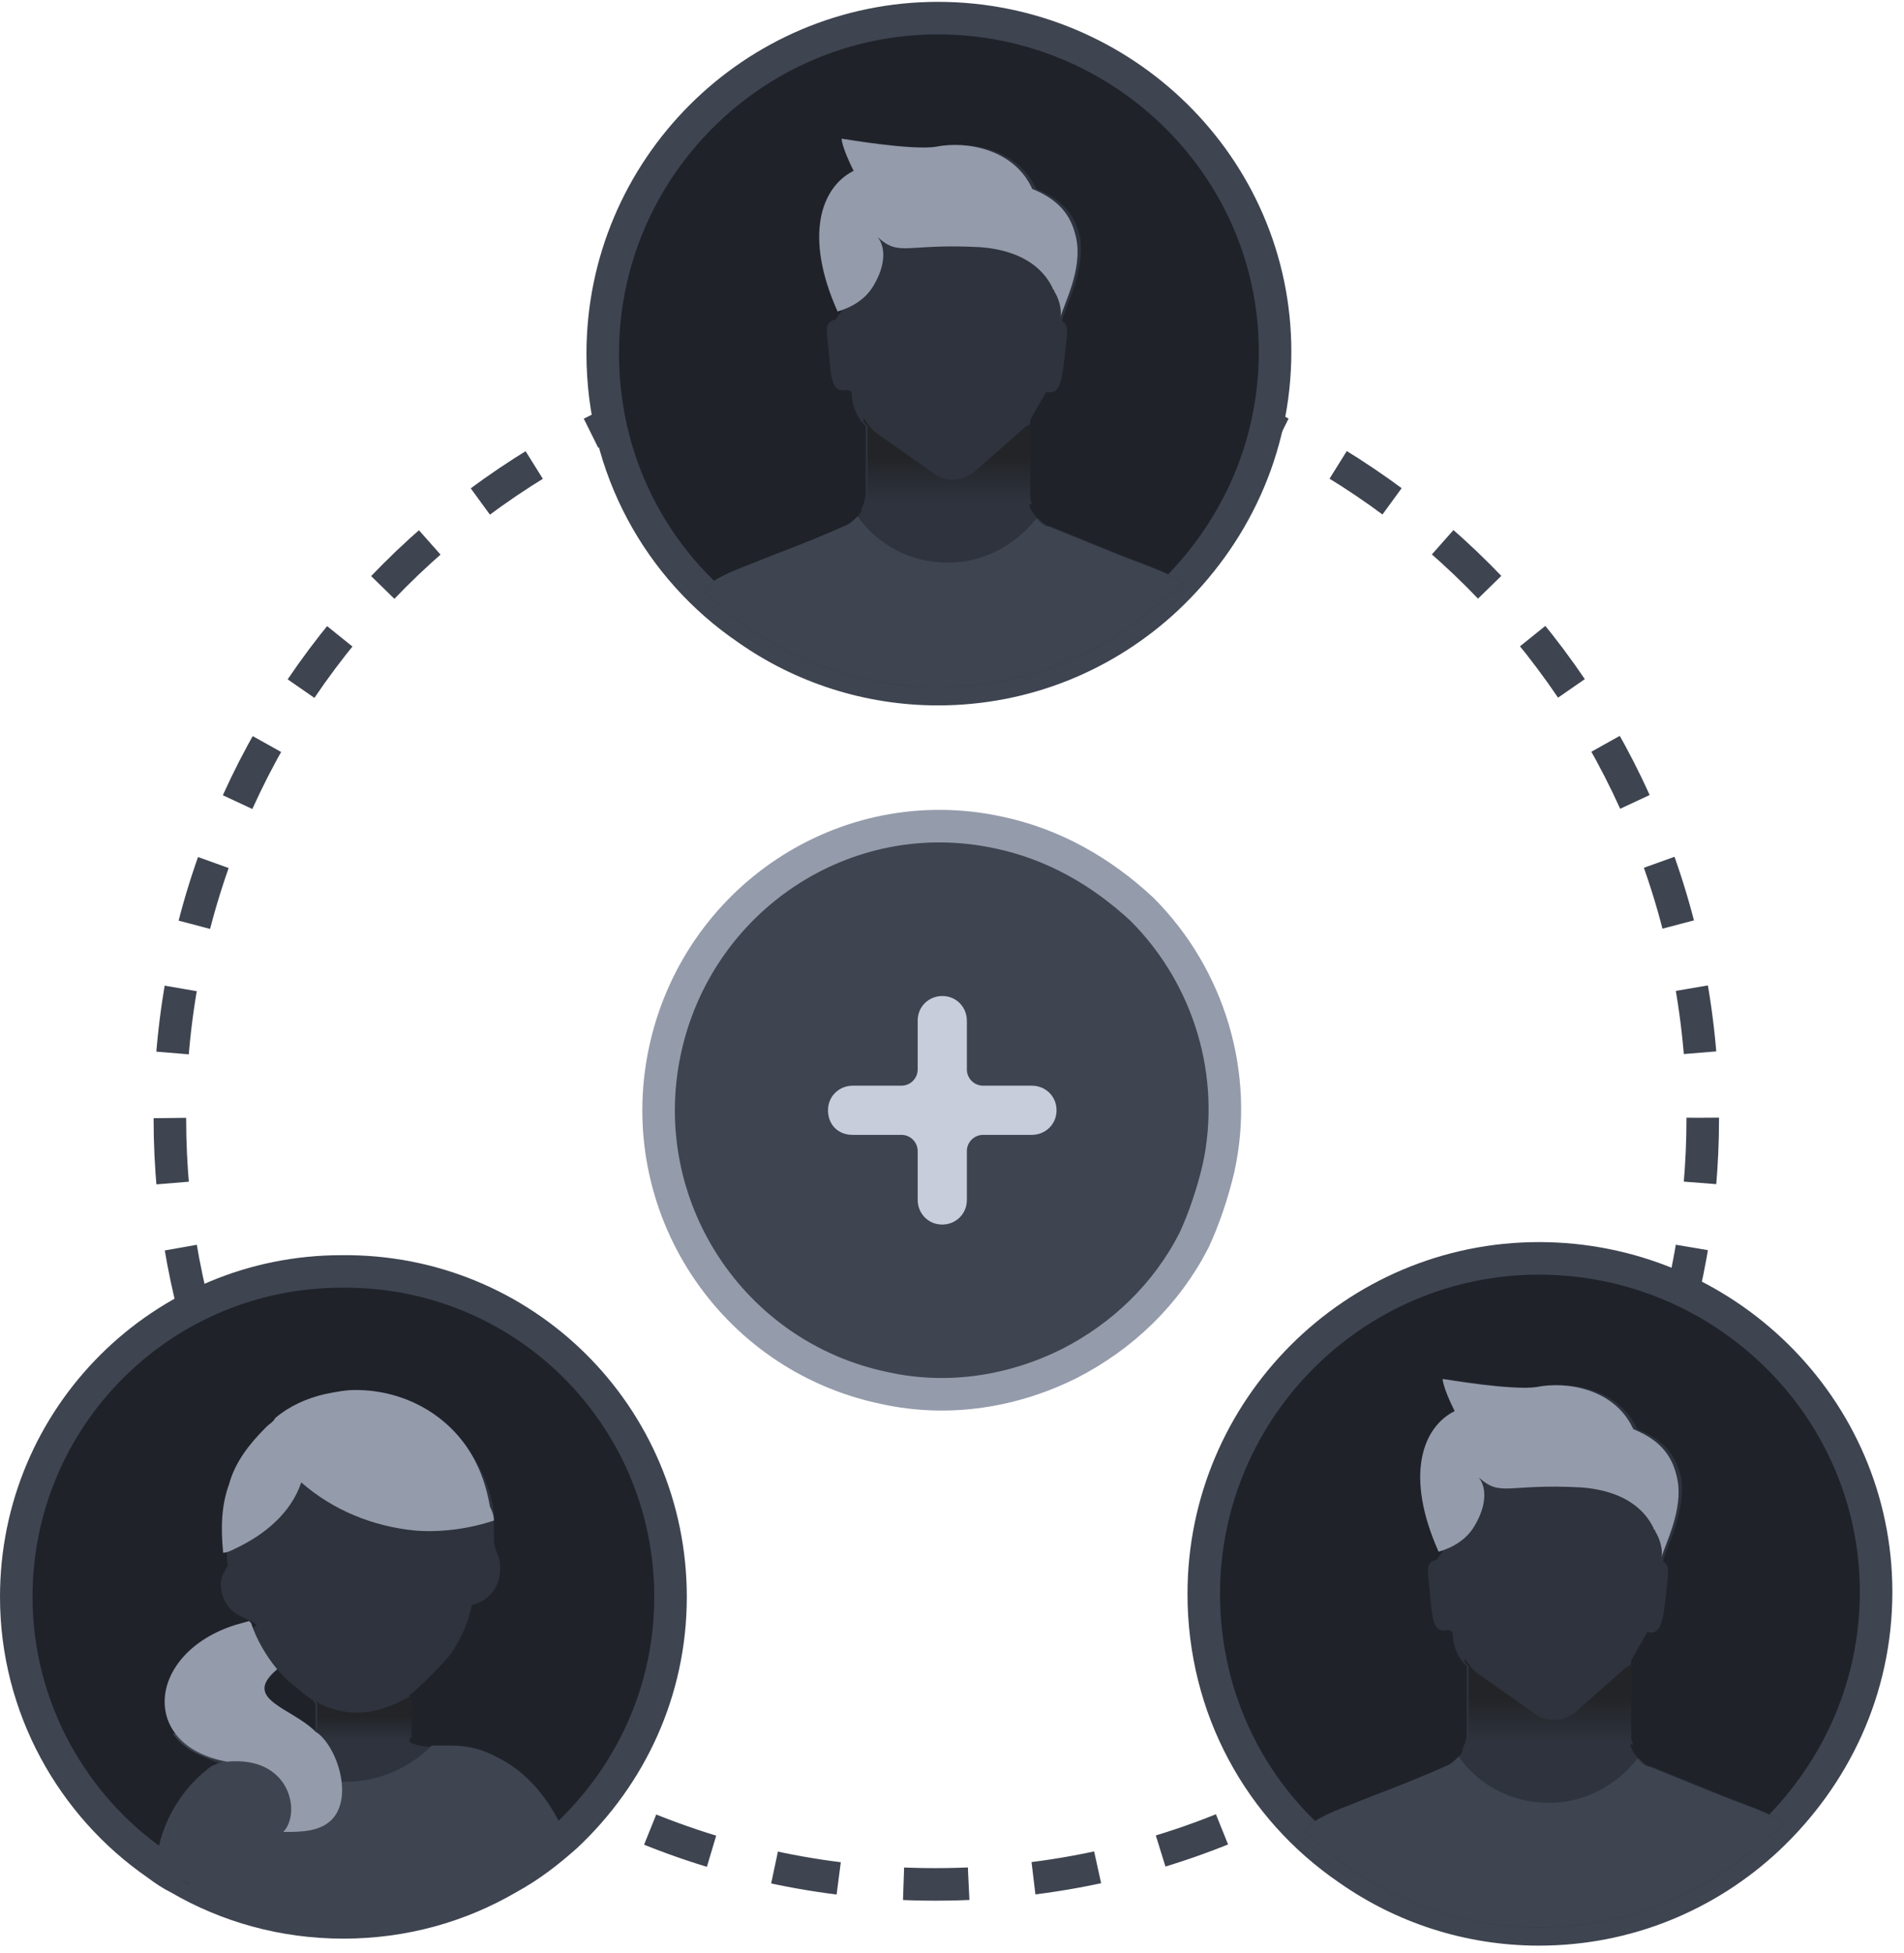 <svg width="117" height="120" viewBox="0 0 117 120" fill="none" xmlns="http://www.w3.org/2000/svg">
<path d="M104.634 68.683C104.634 80.197 100.53 90.67 93.671 98.877C85.035 109.228 72.051 115.781 57.475 115.781C43.511 115.781 31.017 109.717 22.381 100.102C14.971 91.773 10.438 80.748 10.438 68.683C10.438 42.654 31.507 21.585 57.536 21.585C83.565 21.585 104.634 42.654 104.634 68.683Z" stroke="#3E4450" stroke-width="2" stroke-miterlimit="10" stroke-dasharray="4 4"/>
<path d="M74.878 71.772C74.523 73.283 73.989 74.883 73.367 76.216C71.678 79.505 69.012 82.082 65.724 83.771C62.346 85.46 58.347 86.171 54.347 85.282C44.926 83.327 38.882 74.083 40.838 64.662C42.793 55.241 51.947 49.108 61.368 51.153C64.746 51.864 67.679 53.552 70.168 55.863C74.345 60.041 76.122 66.084 74.878 71.772Z" fill="#3E4450" stroke="#949BAB" stroke-width="2" stroke-miterlimit="10"/>
<path d="M63.413 66.706H60.413C59.861 66.706 59.413 66.259 59.413 65.706V62.707C59.413 61.907 58.791 61.196 57.902 61.196C57.102 61.196 56.391 61.818 56.391 62.707V65.706C56.391 66.259 55.944 66.706 55.391 66.706H52.392C51.592 66.706 50.881 67.328 50.881 68.217C50.881 69.106 51.503 69.728 52.392 69.728H55.391C55.944 69.728 56.391 70.176 56.391 70.728V73.728C56.391 74.528 57.014 75.239 57.902 75.239C58.702 75.239 59.413 74.617 59.413 73.728V70.728C59.413 70.176 59.861 69.728 60.413 69.728H63.413C64.213 69.728 64.924 69.106 64.924 68.217C64.924 67.328 64.213 66.706 63.413 66.706Z" fill="#C7CDDB"/>
<path d="M78.352 21.606C78.352 27.16 76.132 32.098 72.679 35.801C72.432 36.171 72.062 36.418 71.692 36.665C67.992 40.121 63.059 42.219 57.633 42.219C53.317 42.219 49.247 40.861 45.917 38.516C44.931 37.899 44.068 37.035 43.204 36.294C39.381 32.591 37.038 27.407 37.038 21.606C37.038 10.25 46.287 0.992 57.633 0.992C69.102 0.992 78.352 10.25 78.352 21.606Z" fill="black"/>
<path d="M78.352 21.604C78.352 27.653 75.762 32.96 71.692 36.787C67.992 40.243 63.059 42.341 57.633 42.341C53.317 42.341 49.247 40.983 45.917 38.638C40.491 34.935 37.038 28.764 37.038 21.728C37.038 10.372 46.287 1.114 57.633 1.114C68.979 1.114 78.352 10.248 78.352 21.604Z" fill="#1F2229" stroke="#3E4450" stroke-width="2" stroke-miterlimit="10"/>
<path d="M72.679 35.8C72.432 36.171 72.062 36.418 71.692 36.664C67.993 40.121 63.06 42.219 57.633 42.219C53.317 42.219 49.248 40.861 45.918 38.516C44.931 37.899 44.068 37.035 43.205 36.294C43.698 35.677 44.438 35.307 46.041 34.69L46.658 34.443C47.891 33.949 49.617 33.332 51.837 32.344C52.207 32.221 52.454 31.974 52.7 31.727C52.824 31.604 52.947 31.48 52.947 31.233C53.071 30.986 53.194 30.616 53.194 30.369V26.173C53.071 26.049 53.071 26.049 52.947 25.926C52.577 25.432 52.331 24.815 52.331 24.074L52.084 23.951C50.974 24.198 51.097 23.087 50.851 20.865C50.727 20.001 50.851 19.754 51.344 19.631L51.714 19.137C50.974 17.409 50.604 15.804 50.604 14.57C50.604 12.471 51.467 11.114 52.7 10.496C51.961 9.015 51.961 8.521 51.961 8.521C51.961 8.521 56.277 9.262 57.757 9.015C59.607 8.645 62.566 9.139 63.676 11.607C65.526 12.348 66.143 13.459 66.389 14.693C66.636 16.668 65.526 18.767 65.28 19.631V19.754C65.526 19.877 65.65 20.124 65.526 20.988C65.28 23.087 65.28 24.321 64.293 24.074L63.306 25.802C63.306 26.049 63.306 26.049 63.183 26.173C63.183 26.543 63.183 27.16 63.183 30.493C63.183 30.863 63.306 31.357 63.553 31.604C63.676 31.727 63.676 31.851 63.8 31.851C64.046 32.097 64.293 32.344 64.54 32.344C67.006 33.332 68.733 34.072 70.089 34.566C71.322 35.06 72.186 35.43 72.679 35.8Z" fill="#2E333D"/>
<path d="M72.679 35.8C72.432 36.171 72.062 36.418 71.692 36.664C67.993 40.121 63.06 42.219 57.633 42.219C53.317 42.219 49.248 40.861 45.918 38.516C44.931 37.899 44.068 37.035 43.205 36.294C43.698 35.677 44.438 35.307 46.041 34.69L46.658 34.443C47.891 33.949 49.617 33.332 51.837 32.344C52.207 32.221 52.454 31.974 52.7 31.727C53.934 33.455 55.907 34.566 58.25 34.566C60.47 34.566 62.443 33.455 63.676 31.851C63.923 32.097 64.17 32.344 64.416 32.344C66.883 33.332 68.609 34.072 69.966 34.566C71.322 35.06 72.186 35.43 72.679 35.8Z" fill="#3E4450"/>
<path d="M65.156 19.507C65.28 19.013 65.033 18.273 64.786 17.902C64.786 17.779 64.663 17.779 64.663 17.656C63.8 15.928 61.95 15.31 60.224 15.187C55.66 14.94 55.291 15.804 53.934 14.57C54.427 15.187 54.427 16.298 53.687 17.532C53.194 18.396 52.331 18.89 51.468 19.137C49.371 14.446 50.481 11.484 52.454 10.496C51.714 9.015 51.714 8.521 51.714 8.521C51.714 8.521 56.03 9.262 57.51 9.015C59.36 8.645 62.32 9.139 63.43 11.607C65.28 12.348 65.896 13.459 66.143 14.693C66.513 16.545 65.403 18.643 65.156 19.507Z" fill="#949BAB"/>
<path d="M53.317 30.369V26.172C53.194 26.049 53.194 26.049 53.07 25.926V25.679C53.317 26.049 53.564 26.419 53.934 26.666L57.263 29.011C58.003 29.629 59.113 29.629 59.853 29.011L62.936 26.296C63.059 26.172 63.183 26.172 63.306 26.049C63.306 26.419 63.306 27.037 63.306 30.369C63.306 30.616 63.306 30.739 63.429 30.986H53.317C53.194 30.739 53.317 30.616 53.317 30.369Z" fill="url(#paint0_linear)"/>
<path d="M115.285 97.807C115.285 103.362 113.065 108.299 109.612 112.002C109.365 112.373 108.995 112.619 108.625 112.866C104.925 116.323 99.993 118.421 94.566 118.421C90.25 118.421 86.18 117.063 82.85 114.718C81.864 114.101 81.001 113.237 80.137 112.496C76.314 108.793 73.971 103.609 73.971 97.807C73.971 86.451 83.221 77.194 94.566 77.194C106.035 77.194 115.285 86.451 115.285 97.807Z" fill="black"/>
<path d="M115.285 97.806C115.285 103.855 112.695 109.162 108.625 112.989C104.925 116.445 99.993 118.543 94.566 118.543C90.25 118.543 86.18 117.186 82.85 114.84C77.424 111.137 73.971 104.966 73.971 97.93C73.971 86.574 83.221 77.316 94.566 77.316C105.912 77.316 115.285 86.451 115.285 97.806Z" fill="#1F2229" stroke="#3E4450" stroke-width="2" stroke-miterlimit="10"/>
<path d="M109.613 112.003C109.366 112.373 108.996 112.62 108.626 112.867C104.927 116.323 99.994 118.421 94.568 118.421C90.251 118.421 86.181 117.063 82.852 114.718C81.865 114.101 81.002 113.237 80.139 112.496C80.632 111.879 81.372 111.509 82.975 110.892L83.592 110.645C84.825 110.151 86.552 109.534 88.771 108.546C89.141 108.423 89.388 108.176 89.635 107.929C89.758 107.806 89.881 107.682 89.881 107.436C90.005 107.189 90.128 106.818 90.128 106.571V102.375C90.005 102.251 90.005 102.251 89.881 102.128C89.511 101.634 89.265 101.017 89.265 100.276L89.018 100.153C87.908 100.4 88.031 99.289 87.785 97.067C87.661 96.203 87.785 95.956 88.278 95.833L88.648 95.339C87.908 93.611 87.538 92.006 87.538 90.772C87.538 88.674 88.401 87.316 89.635 86.699C88.895 85.217 88.895 84.724 88.895 84.724C88.895 84.724 93.211 85.464 94.691 85.217C96.541 84.847 99.501 85.341 100.61 87.809C102.46 88.55 103.077 89.661 103.324 90.895C103.57 92.87 102.46 94.969 102.214 95.833V95.956C102.46 96.08 102.584 96.326 102.46 97.191C102.214 99.289 102.214 100.523 101.227 100.276L100.24 102.004C100.24 102.251 100.24 102.251 100.117 102.375C100.117 102.745 100.117 103.362 100.117 106.695C100.117 107.065 100.24 107.559 100.487 107.806C100.61 107.929 100.61 108.053 100.734 108.053C100.98 108.3 101.227 108.546 101.474 108.546C103.94 109.534 105.667 110.275 107.023 110.768C108.257 111.262 109.12 111.632 109.613 112.003Z" fill="#2E333D"/>
<path d="M109.612 112.003C109.365 112.373 108.995 112.62 108.626 112.867C104.926 116.323 99.993 118.421 94.567 118.421C90.25 118.421 86.181 117.063 82.851 114.718C81.864 114.101 81.001 113.237 80.138 112.496C80.631 111.879 81.371 111.509 82.974 110.892L83.591 110.645C84.824 110.151 86.55 109.534 88.77 108.546C89.14 108.423 89.387 108.176 89.634 107.929C90.867 109.657 92.84 110.768 95.183 110.768C97.403 110.768 99.376 109.657 100.609 108.053C100.856 108.3 101.103 108.546 101.349 108.546C103.816 109.534 105.542 110.274 106.899 110.768C108.256 111.262 109.119 111.632 109.612 112.003Z" fill="#3E4450"/>
<path d="M102.09 95.709C102.213 95.216 101.966 94.475 101.72 94.105C101.72 93.981 101.596 93.981 101.596 93.858C100.733 92.13 98.883 91.513 97.157 91.389C92.594 91.142 92.224 92.006 90.867 90.772C91.36 91.389 91.36 92.5 90.62 93.734C90.127 94.598 89.264 95.092 88.401 95.339C86.304 90.648 87.414 87.686 89.387 86.699C88.647 85.217 88.647 84.724 88.647 84.724C88.647 84.724 92.963 85.464 94.443 85.217C96.293 84.847 99.253 85.341 100.363 87.809C102.213 88.55 102.829 89.661 103.076 90.895C103.446 92.747 102.336 94.845 102.09 95.709Z" fill="#949BAB"/>
<path d="M90.25 106.571V102.375C90.127 102.251 90.127 102.251 90.003 102.128V101.881C90.25 102.251 90.497 102.621 90.867 102.868L94.196 105.214C94.936 105.831 96.046 105.831 96.786 105.214L99.869 102.498C99.993 102.375 100.116 102.375 100.239 102.251C100.239 102.621 100.239 103.239 100.239 106.571C100.239 106.818 100.239 106.942 100.363 107.189H90.25C90.127 106.942 90.25 106.818 90.25 106.571Z" fill="url(#paint1_linear)"/>
<path d="M41.204 98.117C41.204 103.918 38.737 109.102 34.791 112.805C33.681 113.793 32.571 114.657 31.214 115.398C28.255 117.126 24.802 118.113 21.102 118.113C17.402 118.113 13.949 117.126 10.989 115.398C10.496 115.151 10.126 114.904 9.633 114.534C4.453 110.954 1 104.906 1 98.117C1 87.008 10.003 78.12 20.979 78.12C32.201 77.997 41.204 87.008 41.204 98.117Z" fill="#1F2229" stroke="#3E4450" stroke-width="2" stroke-miterlimit="10"/>
<path d="M17.032 102.56C17.279 102.806 17.526 103.177 17.896 103.424C18.142 103.67 18.389 103.794 18.636 104.041C18.759 104.164 19.006 104.288 19.129 104.411C19.129 104.411 19.252 104.411 19.252 104.534L19.375 104.658V106.386C19.375 106.386 19.375 106.386 19.252 106.263C19.129 106.139 18.882 106.016 18.759 105.892C18.512 105.769 18.266 105.522 18.019 105.399C17.896 105.399 17.896 105.275 17.772 105.275C16.909 104.781 16.169 104.288 16.169 103.67C16.292 103.424 16.539 103.053 17.032 102.56ZM34.188 112.107C33.448 110.502 32.448 108.978 30.721 108.114C29.858 107.744 28.871 107.373 27.885 107.373C27.638 107.373 27.268 107.373 27.022 107.373C26.898 107.373 26.775 107.373 26.652 107.373C25.295 107.25 25.172 107.003 25.172 107.003V104.164C26.035 103.424 26.898 102.56 27.638 101.695C28.255 100.831 28.748 99.844 28.995 98.61C30.105 98.363 30.845 97.375 30.721 96.141C30.721 95.647 30.351 95.153 30.351 94.66C30.351 94.413 30.351 94.166 30.351 93.919C30.351 93.796 30.351 93.549 30.351 93.425C30.351 93.302 30.351 93.055 30.351 92.932C30.228 92.068 29.981 91.204 29.488 90.216C28.008 87.501 25.295 85.772 22.089 85.772C21.472 85.772 20.855 85.896 20.239 86.019C19.129 86.266 18.019 86.76 17.156 87.501C17.032 87.624 16.786 87.747 16.662 87.994L16.539 88.118C15.552 89.105 14.689 90.216 14.319 91.574C13.826 92.932 13.826 94.289 13.949 95.647C13.949 95.647 13.949 95.647 13.949 95.771V95.894C13.949 96.141 14.073 96.141 13.949 96.264C13.949 96.388 13.826 96.388 13.826 96.511C13.579 96.882 13.456 97.375 13.703 98.116C14.196 99.35 14.936 99.227 15.799 99.844C15.799 99.844 15.676 99.844 15.676 99.967L14.812 100.214C10.866 101.449 9.51 104.781 11.236 106.88C11.853 107.62 12.839 108.238 14.319 108.608C13.949 108.608 13.579 108.855 13.333 109.102C11.606 110.459 10.496 112.558 10.249 114.533C10.249 114.656 10.249 114.78 10.249 114.903C10.743 115.15 11.113 115.52 11.606 115.767L30.918 115.315C32.151 114.575 32.696 114.003 33.806 113.016C33.683 112.399 34.311 112.23 34.188 112.107Z" fill="#2E333D"/>
<path d="M34.791 112.805C33.681 113.792 32.571 114.656 31.215 115.397C28.255 117.125 24.802 118.113 21.102 118.113C17.402 118.113 13.949 117.125 10.989 115.397C10.496 115.15 10.126 114.903 9.633 114.533C9.633 114.41 9.633 114.286 9.633 114.163C9.879 112.188 10.989 110.089 12.716 108.732C12.963 108.485 13.332 108.361 13.703 108.238C12.223 107.991 11.236 107.374 10.619 106.51H15.306C16.662 108.361 18.759 109.472 21.225 109.472C23.322 109.472 25.172 108.608 26.528 107.25C26.651 107.25 26.775 107.25 26.898 107.25C27.145 107.25 27.392 107.25 27.761 107.25C28.748 107.25 29.735 107.497 30.598 107.991C32.324 108.855 33.558 110.336 34.421 112.064C34.668 112.311 34.668 112.558 34.791 112.805Z" fill="#3E4450"/>
<path d="M25.295 104.165V106.757L17.526 107.004L17.896 105.275C18.019 105.275 18.019 105.399 18.142 105.399C18.389 105.522 18.636 105.769 18.882 105.893C19.006 106.016 19.129 106.139 19.376 106.263C19.376 106.263 19.499 106.263 19.499 106.386V104.658L19.376 104.535C20.732 105.275 22.582 105.769 25.295 104.165Z" fill="url(#paint2_linear)"/>
<path d="M30.351 93.426C28.871 93.92 27.145 94.167 25.541 94.043C22.952 93.796 20.485 92.809 18.512 91.081C17.895 92.932 16.292 94.29 14.442 95.154C14.196 95.278 13.949 95.401 13.702 95.401C13.702 95.401 13.702 95.401 13.702 95.278C13.579 93.92 13.579 92.562 14.072 91.204C14.442 89.847 15.306 88.736 16.292 87.748L16.415 87.625C16.539 87.501 16.785 87.378 16.909 87.131C17.772 86.39 18.882 85.897 19.992 85.65C20.608 85.526 21.225 85.403 21.842 85.403C25.048 85.403 27.885 87.131 29.241 89.847C29.734 90.834 29.981 91.821 30.104 92.562C30.351 93.056 30.351 93.303 30.351 93.426Z" fill="#949BAB"/>
<path d="M20.485 111.694C19.745 112.558 18.512 112.558 17.402 112.558C18.512 111.447 17.895 107.868 13.949 108.238C8.523 107.251 9.016 101.573 14.442 99.844L15.306 99.598L15.429 99.721C15.799 100.832 16.416 101.819 17.032 102.56C14.812 104.412 17.895 104.905 19.375 106.387C20.609 107.127 21.718 110.213 20.485 111.694Z" fill="#949BAB"/>
<defs>
<linearGradient id="paint0_linear" x1="58.23" y1="30.821" x2="58.23" y2="28.041" gradientUnits="userSpaceOnUse">
<stop stop-color="#2E333D"/>
<stop offset="0.991" stop-color="#222427"/>
</linearGradient>
<linearGradient id="paint1_linear" x1="95.163" y1="107.023" x2="95.163" y2="104.243" gradientUnits="userSpaceOnUse">
<stop stop-color="#2E333D"/>
<stop offset="0.991" stop-color="#222427"/>
</linearGradient>
<linearGradient id="paint2_linear" x1="21.396" y1="106.915" x2="21.396" y2="105.428" gradientUnits="userSpaceOnUse">
<stop stop-color="#2E333D"/>
<stop offset="0.991" stop-color="#222427"/>
</linearGradient>
</defs>
</svg>
